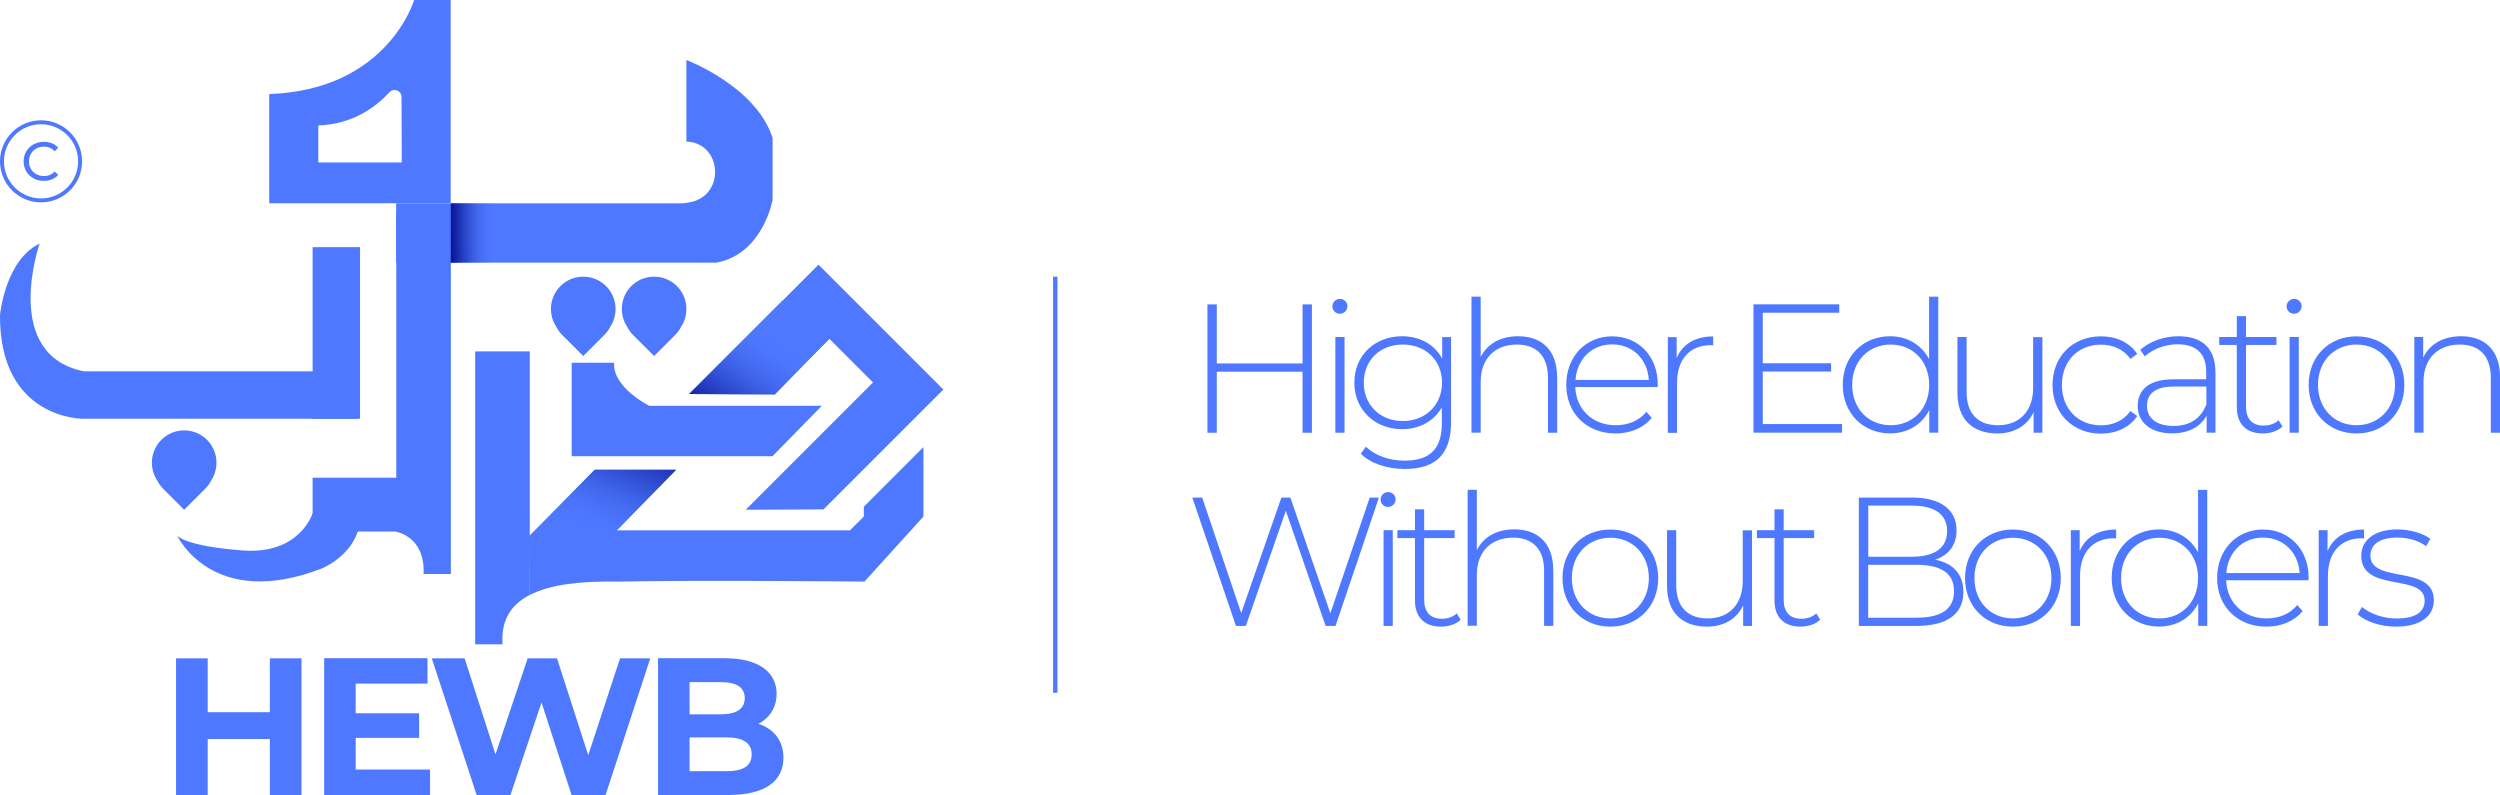 <?xml version="1.0" encoding="UTF-8"?>
<svg id="Layer_2" data-name="Layer 2" xmlns="http://www.w3.org/2000/svg" xmlns:xlink="http://www.w3.org/1999/xlink" viewBox="0 0 285.73 90.86">
  <defs>
    <style>
      .cls-1 {
        fill: url(#linear-gradient-2);
      }

      .cls-2 {
        fill: #4d78ff;
      }

      .cls-3 {
        fill: none;
        stroke: #4d78ff;
        stroke-miterlimit: 10;
        stroke-width: .5px;
      }

      .cls-4 {
        fill: url(#linear-gradient-3);
      }

      .cls-5 {
        fill: url(#linear-gradient);
      }
    </style>
    <linearGradient id="linear-gradient" x1="64.11" y1="31.77" x2="64.03" y2="23.67" gradientTransform="translate(27.84 90.67) rotate(-90)" gradientUnits="userSpaceOnUse">
      <stop offset=".4" stop-color="#4d78ff" stop-opacity="0"/>
      <stop offset=".47" stop-color="#4369ef" stop-opacity=".14"/>
      <stop offset=".73" stop-color="#233bbf" stop-opacity=".6"/>
      <stop offset=".91" stop-color="#0f1ea1" stop-opacity=".89"/>
      <stop offset="1" stop-color="#081496"/>
    </linearGradient>
    <linearGradient id="linear-gradient-2" x1="63.87" y1="70.47" x2="73.61" y2="46.42" gradientUnits="userSpaceOnUse">
      <stop offset=".4" stop-color="#4d78ff" stop-opacity="0"/>
      <stop offset=".44" stop-color="#466ff5" stop-opacity=".09"/>
      <stop offset=".66" stop-color="#253ec2" stop-opacity=".58"/>
      <stop offset=".82" stop-color="#101fa2" stop-opacity=".88"/>
      <stop offset=".9" stop-color="#081496"/>
    </linearGradient>
    <linearGradient id="linear-gradient-3" x1="93.32" y1="32.24" x2="81.91" y2="49.04" gradientTransform="matrix(1,0,0,1,0,0)" xlink:href="#linear-gradient"/>
  </defs>
  <g id="Layer_1-2" data-name="Layer 1">
    <g>
      <g>
        <path class="cls-2" d="M149.94,34.79v14.67h-1.07v-6.98h-9.8v6.98h-1.07v-14.67h1.07v6.75h9.8v-6.75h1.07Z"/>
        <path class="cls-2" d="M152.28,35.02c0-.46.38-.86.86-.86s.86.38.86.84-.38.86-.86.86-.86-.38-.86-.84ZM152.62,38.52h1.05v10.94h-1.05v-10.94Z"/>
        <path class="cls-2" d="M165.84,38.52v9.76c0,3.67-1.78,5.32-5.3,5.32-1.99,0-3.9-.63-5.01-1.74l.57-.8c1.09,1.01,2.66,1.59,4.42,1.59,2.91,0,4.27-1.34,4.27-4.25v-1.84c-.9,1.59-2.58,2.49-4.55,2.49-3.1,0-5.45-2.2-5.45-5.32s2.35-5.3,5.45-5.3c2.01,0,3.71.92,4.59,2.56v-2.47h1.01ZM164.81,43.74c0-2.58-1.89-4.36-4.48-4.36s-4.46,1.78-4.46,4.36,1.89,4.38,4.46,4.38,4.48-1.8,4.48-4.38Z"/>
        <path class="cls-2" d="M177.97,43.07v6.39h-1.05v-6.31c0-2.47-1.32-3.77-3.54-3.77-2.58,0-4.15,1.66-4.15,4.25v5.82h-1.05v-15.54h1.05v6.89c.75-1.49,2.26-2.37,4.29-2.37,2.66,0,4.44,1.57,4.44,4.63Z"/>
        <path class="cls-2" d="M189.45,44.24h-9.41c.11,2.6,2.01,4.36,4.63,4.36,1.38,0,2.66-.5,3.5-1.53l.61.69c-.96,1.17-2.47,1.78-4.13,1.78-3.31,0-5.64-2.3-5.64-5.55s2.24-5.55,5.24-5.55,5.22,2.26,5.22,5.51c0,.08-.02.19-.02.29ZM180.07,43.42h8.38c-.15-2.37-1.86-4.06-4.19-4.06s-4.02,1.68-4.19,4.06Z"/>
        <path class="cls-2" d="M195.8,38.44v1.03c-.08,0-.17-.02-.25-.02-2.43,0-3.88,1.61-3.88,4.32v5.7h-1.05v-10.94h1.01v2.39c.67-1.59,2.12-2.47,4.17-2.47Z"/>
        <path class="cls-2" d="M210.53,48.49v.96h-10.12v-14.67h9.8v.96h-8.74v5.78h7.81v.94h-7.81v6.01h9.05Z"/>
        <path class="cls-2" d="M221.53,33.91v15.54h-1.03v-2.58c-.86,1.7-2.51,2.66-4.48,2.66-3.08,0-5.41-2.28-5.41-5.55s2.33-5.55,5.41-5.55c1.95,0,3.58.96,4.46,2.62v-7.14h1.05ZM220.49,43.99c0-2.74-1.89-4.61-4.4-4.61s-4.4,1.86-4.4,4.61,1.89,4.61,4.4,4.61,4.4-1.86,4.4-4.61Z"/>
        <path class="cls-2" d="M233.43,38.52v10.94h-1.01v-2.35c-.71,1.53-2.2,2.43-4.13,2.43-2.79,0-4.57-1.57-4.57-4.63v-6.39h1.05v6.31c0,2.47,1.32,3.77,3.6,3.77,2.47,0,4-1.66,4-4.25v-5.82h1.05Z"/>
        <path class="cls-2" d="M234.59,43.99c0-3.27,2.33-5.55,5.53-5.55,1.74,0,3.25.67,4.15,2.01l-.78.57c-.8-1.11-2.01-1.63-3.37-1.63-2.58,0-4.46,1.84-4.46,4.61s1.89,4.61,4.46,4.61c1.36,0,2.58-.52,3.37-1.63l.78.57c-.9,1.32-2.41,2.01-4.15,2.01-3.21,0-5.53-2.3-5.53-5.55Z"/>
        <path class="cls-2" d="M253.21,42.52v6.93h-1.01v-1.95c-.69,1.26-2.03,2.03-3.94,2.03-2.45,0-3.94-1.26-3.94-3.12,0-1.66,1.05-3.06,4.08-3.06h3.75v-.88c0-2.03-1.11-3.12-3.25-3.12-1.51,0-2.87.57-3.77,1.38l-.52-.75c1.09-.96,2.68-1.55,4.38-1.55,2.7,0,4.21,1.38,4.21,4.09ZM252.17,46.23v-2.05h-3.73c-2.26,0-3.06.94-3.06,2.2,0,1.42,1.11,2.3,3.04,2.3s3.12-.88,3.75-2.45Z"/>
        <path class="cls-2" d="M260.86,48.76c-.54.52-1.42.78-2.24.78-1.93,0-2.97-1.13-2.97-2.98v-7.14h-2.01v-.9h2.01v-2.39h1.05v2.39h3.48v.9h-3.48v7.04c0,1.4.69,2.18,2.03,2.18.65,0,1.26-.21,1.7-.61l.44.73Z"/>
        <path class="cls-2" d="M261.34,35.02c0-.46.38-.86.86-.86s.86.38.86.84-.38.86-.86.86-.86-.38-.86-.84ZM261.68,38.52h1.05v10.94h-1.05v-10.94Z"/>
        <path class="cls-2" d="M263.86,43.99c0-3.25,2.33-5.55,5.47-5.55s5.47,2.3,5.47,5.55-2.33,5.55-5.47,5.55-5.47-2.3-5.47-5.55ZM273.73,43.99c0-2.74-1.89-4.61-4.4-4.61s-4.4,1.86-4.4,4.61,1.89,4.61,4.4,4.61,4.4-1.86,4.4-4.61Z"/>
        <path class="cls-2" d="M285.73,43.07v6.39h-1.05v-6.31c0-2.47-1.32-3.77-3.54-3.77-2.58,0-4.15,1.66-4.15,4.25v5.82h-1.05v-10.94h1.01v2.37c.73-1.53,2.26-2.45,4.34-2.45,2.66,0,4.44,1.57,4.44,4.63Z"/>
        <path class="cls-2" d="M157.6,56.87l-4.96,14.67h-1.13l-4.55-13.16-4.57,13.16h-1.13l-4.99-14.67h1.13l4.46,13.2,4.59-13.2h1.03l4.57,13.22,4.5-13.22h1.05Z"/>
        <path class="cls-2" d="M157.79,57.1c0-.46.38-.86.86-.86s.86.38.86.84-.38.86-.86.86-.86-.38-.86-.84ZM158.13,60.6h1.05v10.94h-1.05v-10.94Z"/>
        <path class="cls-2" d="M166.93,70.84c-.54.52-1.42.78-2.24.78-1.93,0-2.97-1.13-2.97-2.98v-7.14h-2.01v-.9h2.01v-2.39h1.05v2.39h3.48v.9h-3.48v7.04c0,1.4.69,2.18,2.03,2.18.65,0,1.26-.21,1.7-.61l.44.73Z"/>
        <path class="cls-2" d="M177.53,65.14v6.39h-1.05v-6.31c0-2.47-1.32-3.77-3.54-3.77-2.58,0-4.15,1.66-4.15,4.25v5.82h-1.05v-15.54h1.05v6.89c.75-1.49,2.26-2.37,4.29-2.37,2.66,0,4.44,1.57,4.44,4.63Z"/>
        <path class="cls-2" d="M178.58,66.07c0-3.25,2.33-5.55,5.47-5.55s5.47,2.3,5.47,5.55-2.33,5.55-5.47,5.55-5.47-2.3-5.47-5.55ZM188.45,66.07c0-2.74-1.89-4.61-4.4-4.61s-4.4,1.86-4.4,4.61,1.89,4.61,4.4,4.61,4.4-1.86,4.4-4.61Z"/>
        <path class="cls-2" d="M200.24,60.6v10.94h-1.01v-2.35c-.71,1.53-2.2,2.43-4.13,2.43-2.79,0-4.57-1.57-4.57-4.63v-6.39h1.05v6.31c0,2.47,1.32,3.77,3.6,3.77,2.47,0,4-1.66,4-4.25v-5.82h1.05Z"/>
        <path class="cls-2" d="M208.02,70.84c-.54.52-1.42.78-2.24.78-1.93,0-2.97-1.13-2.97-2.98v-7.14h-2.01v-.9h2.01v-2.39h1.05v2.39h3.48v.9h-3.48v7.04c0,1.4.69,2.18,2.03,2.18.65,0,1.26-.21,1.7-.61l.44.73Z"/>
        <path class="cls-2" d="M224.4,67.66c0,2.47-1.8,3.88-5.41,3.88h-6.54v-14.67h6.12c3.14,0,5.05,1.32,5.05,3.75,0,1.74-.98,2.87-2.45,3.35,2.07.4,3.23,1.65,3.23,3.69ZM213.53,57.79v5.84h5.01c2.54,0,4-.98,4-2.93s-1.47-2.91-4-2.91h-5.01ZM223.33,67.57c0-2.1-1.53-3.02-4.34-3.02h-5.47v6.05h5.47c2.81,0,4.34-.92,4.34-3.04Z"/>
        <path class="cls-2" d="M224.59,66.07c0-3.25,2.33-5.55,5.47-5.55s5.47,2.3,5.47,5.55-2.33,5.55-5.47,5.55-5.47-2.3-5.47-5.55ZM234.46,66.07c0-2.74-1.89-4.61-4.4-4.61s-4.4,1.86-4.4,4.61,1.89,4.61,4.4,4.61,4.4-1.86,4.4-4.61Z"/>
        <path class="cls-2" d="M241.86,60.51v1.03c-.08,0-.17-.02-.25-.02-2.43,0-3.88,1.61-3.88,4.32v5.7h-1.05v-10.94h1.01v2.39c.67-1.59,2.12-2.47,4.17-2.47Z"/>
        <path class="cls-2" d="M252.27,55.99v15.54h-1.03v-2.58c-.86,1.7-2.51,2.66-4.48,2.66-3.08,0-5.41-2.28-5.41-5.55s2.33-5.55,5.41-5.55c1.95,0,3.58.96,4.46,2.62v-7.14h1.05ZM251.22,66.07c0-2.74-1.89-4.61-4.4-4.61s-4.4,1.86-4.4,4.61,1.89,4.61,4.4,4.61,4.4-1.86,4.4-4.61Z"/>
        <path class="cls-2" d="M263.84,66.32h-9.41c.11,2.6,2.01,4.36,4.63,4.36,1.38,0,2.66-.5,3.5-1.53l.61.69c-.96,1.17-2.47,1.78-4.13,1.78-3.31,0-5.64-2.3-5.64-5.55s2.24-5.55,5.24-5.55,5.22,2.26,5.22,5.51c0,.08-.02.19-.02.29ZM254.45,65.5h8.38c-.15-2.37-1.86-4.06-4.19-4.06s-4.02,1.68-4.19,4.06Z"/>
        <path class="cls-2" d="M270.19,60.51v1.03c-.08,0-.17-.02-.25-.02-2.43,0-3.88,1.61-3.88,4.32v5.7h-1.05v-10.94h1.01v2.39c.67-1.59,2.12-2.47,4.17-2.47Z"/>
        <path class="cls-2" d="M269.47,70.21l.48-.84c.84.71,2.33,1.32,3.94,1.32,2.3,0,3.23-.82,3.23-2.05,0-3.18-7.25-.84-7.25-5.13,0-1.66,1.38-3,4.15-3,1.38,0,2.89.42,3.75,1.07l-.48.84c-.92-.67-2.12-.98-3.29-.98-2.14,0-3.08.88-3.08,2.05,0,3.29,7.25.96,7.25,5.13,0,1.78-1.53,3-4.32,3-1.8,0-3.52-.61-4.38-1.4Z"/>
      </g>
      <line class="cls-3" x1="120.61" y1="79.18" x2="120.61" y2="31.62"/>
      <g>
        <g>
          <g>
            <path class="cls-2" d="M78.45,16.17V6.86s7.96,2.99,9.85,8.91v7.07s-1.09,6.21-6.44,7.18h-36.58v-6.78h32.56s.51,0,1.19-.16c3.89-.9,3.46-6.71-.53-6.9-.02,0-.04,0-.06,0Z"/>
            <path class="cls-2" d="M47.33,0s-2.98,10.28-16.56,10.75v12.48h20.74V0h-4.19ZM36.38,18.58v-4.25c4.01-.12,6.67-2.19,8.13-3.79.49-.53,1.38-.19,1.38.54l.03,7.49h-9.54Z"/>
            <path class="cls-2" d="M51.52,24.1h-6.23v36.68s3.33.53,3.12,4.82h3.12V24.1Z"/>
            <path class="cls-2" d="M60.54,67.99v.03s0,0,.01,0v-27.86h-6.24v33.48h3.12c-.01-.14-.01-.27-.01-.4-.07-2.52,1.09-4.19,3.12-5.24Z"/>
            <rect class="cls-2" x="35.73" y="54.6" width="15.33" height="6.15"/>
            <path class="cls-2" d="M35.73,58.66s-1.44,4.77-8.05,4.25c-6.61-.51-7.43-1.69-7.43-1.69,0,0,4,8.61,16.56,3.74,0,0,3.38-1.38,4.2-4.61l.46-3.02-5.74,1.33Z"/>
            <rect class="cls-2" x="35.73" y="28.25" width="5.42" height="19.61"/>
            <path class="cls-2" d="M9.64,42.44h31.18v5.42H9.48S-.08,47.95,0,36C0,36,.58,29.73,4.53,27.84c0,0-4.45,12.73,5.11,14.61Z"/>
            <path class="cls-2" d="M98.73,57.91v1.12l-1.58,1.58h-26.81l6.87-6.87h-9.19l-7.47,7.48-.09.09.08,6.68v.03s0,0,.01,0v-.02c2.34-1.21,5.85-1.6,10-1.53.03-.01.07-.01.11,0,9.52-.19,28.14,0,28.14,0l6.74-7.43v-7.94l-6.81,6.82Z"/>
            <polygon class="cls-2" points="85.23 58.26 99.78 43.71 94.79 38.72 88.48 45.03 78.77 45.03 93.55 30.25 107.82 44.52 94.12 58.22 85.23 58.26"/>
            <path class="cls-2" d="M93.95,46.38h-19.75s-4.22-2.11-4.01-4.92h-4.85v10.68h22.95l5.64-5.76Z"/>
            <path class="cls-2" d="M78.45,35.31c0-2.04-1.65-3.69-3.69-3.69s-3.69,1.65-3.69,3.69c0,.75.22,1.44.6,2.02.17.34.4.67.68.95l.65.65,1.76,1.76,1.76-1.76.65-.65c.28-.28.51-.6.68-.94.38-.58.6-1.28.6-2.02Z"/>
            <path class="cls-2" d="M70.35,35.31c0-2.04-1.65-3.69-3.69-3.69s-3.69,1.65-3.69,3.69c0,.75.22,1.44.6,2.02.17.34.4.67.68.95l.65.65,1.76,1.76,1.76-1.76.65-.65c.28-.28.51-.6.68-.94.38-.58.6-1.28.6-2.02Z"/>
            <path class="cls-2" d="M24.74,52.88c0-2.04-1.65-3.69-3.69-3.69s-3.69,1.65-3.69,3.69c0,.75.22,1.44.6,2.02.17.34.4.67.68.95l.65.65,1.76,1.76,1.76-1.76.65-.65c.28-.28.51-.6.68-.94.38-.58.6-1.28.6-2.02Z"/>
          </g>
          <g>
            <path class="cls-2" d="M34.46,75.24v15.63h-3.62v-6.41h-7.1v6.41h-3.62v-15.63h3.62v6.16h7.1v-6.16h3.62Z"/>
            <path class="cls-2" d="M49.15,87.96v2.9h-12.1v-15.63h11.81v2.9h-8.21v3.39h7.25v2.81h-7.25v3.62h8.5Z"/>
            <path class="cls-2" d="M74.32,75.24l-5.11,15.63h-3.88l-3.44-10.58-3.55,10.58h-3.86l-5.13-15.63h3.75l3.53,10.98,3.68-10.98h3.35l3.57,11.07,3.64-11.07h3.46Z"/>
            <path class="cls-2" d="M89.54,86.6c0,2.7-2.14,4.26-6.25,4.26h-8.08v-15.63h7.63c3.91,0,5.92,1.63,5.92,4.06,0,1.56-.8,2.77-2.08,3.44,1.74.56,2.86,1.9,2.86,3.86ZM78.81,77.96v3.68h3.59c1.76,0,2.72-.62,2.72-1.85s-.96-1.83-2.72-1.83h-3.59ZM85.91,86.22c0-1.32-1-1.94-2.88-1.94h-4.22v3.86h4.22c1.88,0,2.88-.58,2.88-1.92Z"/>
          </g>
          <polygon class="cls-2" points="77.27 53.69 67.96 53.69 60.59 61.17 69.97 61.17 77.27 53.69"/>
          <polygon class="cls-2" points="78.77 45.03 88.55 45.09 94.83 38.68 89.43 34.37 78.77 45.03"/>
          <polygon class="cls-5" points="51.52 30.03 51.52 23.24 67.86 23.24 67.86 29.87 51.52 30.03"/>
          <polygon class="cls-1" points="77.27 53.69 67.98 53.68 61.33 60.41 70.52 60.61 77.27 53.69"/>
          <polygon class="cls-4" points="78.77 45.03 88.55 45.09 94.79 38.72 89.8 34.02 78.77 45.03"/>
        </g>
        <g>
          <path class="cls-2" d="M4.69,23.13C2.1,23.13,0,21.03,0,18.44s2.1-4.69,4.69-4.69,4.69,2.1,4.69,4.69-2.1,4.69-4.69,4.69ZM4.69,14.2c-2.34,0-4.24,1.9-4.24,4.24s1.9,4.24,4.24,4.24,4.24-1.9,4.24-4.24-1.9-4.24-4.24-4.24Z"/>
          <path class="cls-2" d="M3.83,20.38c-.35-.19-.63-.46-.83-.8s-.3-.72-.3-1.14.1-.81.3-1.14.48-.6.83-.8c.35-.19.75-.29,1.18-.29.34,0,.65.06.93.17.28.11.52.28.72.51l-.41.39c-.33-.34-.74-.52-1.23-.52-.32,0-.62.07-.88.22s-.47.35-.61.6c-.15.26-.22.54-.22.86s.07.6.22.86c.15.26.35.46.61.6s.55.22.88.22c.49,0,.9-.17,1.23-.52l.41.39c-.2.22-.44.39-.73.51s-.6.17-.94.17c-.44,0-.83-.1-1.18-.29Z"/>
        </g>
      </g>
    </g>
  </g>
</svg>